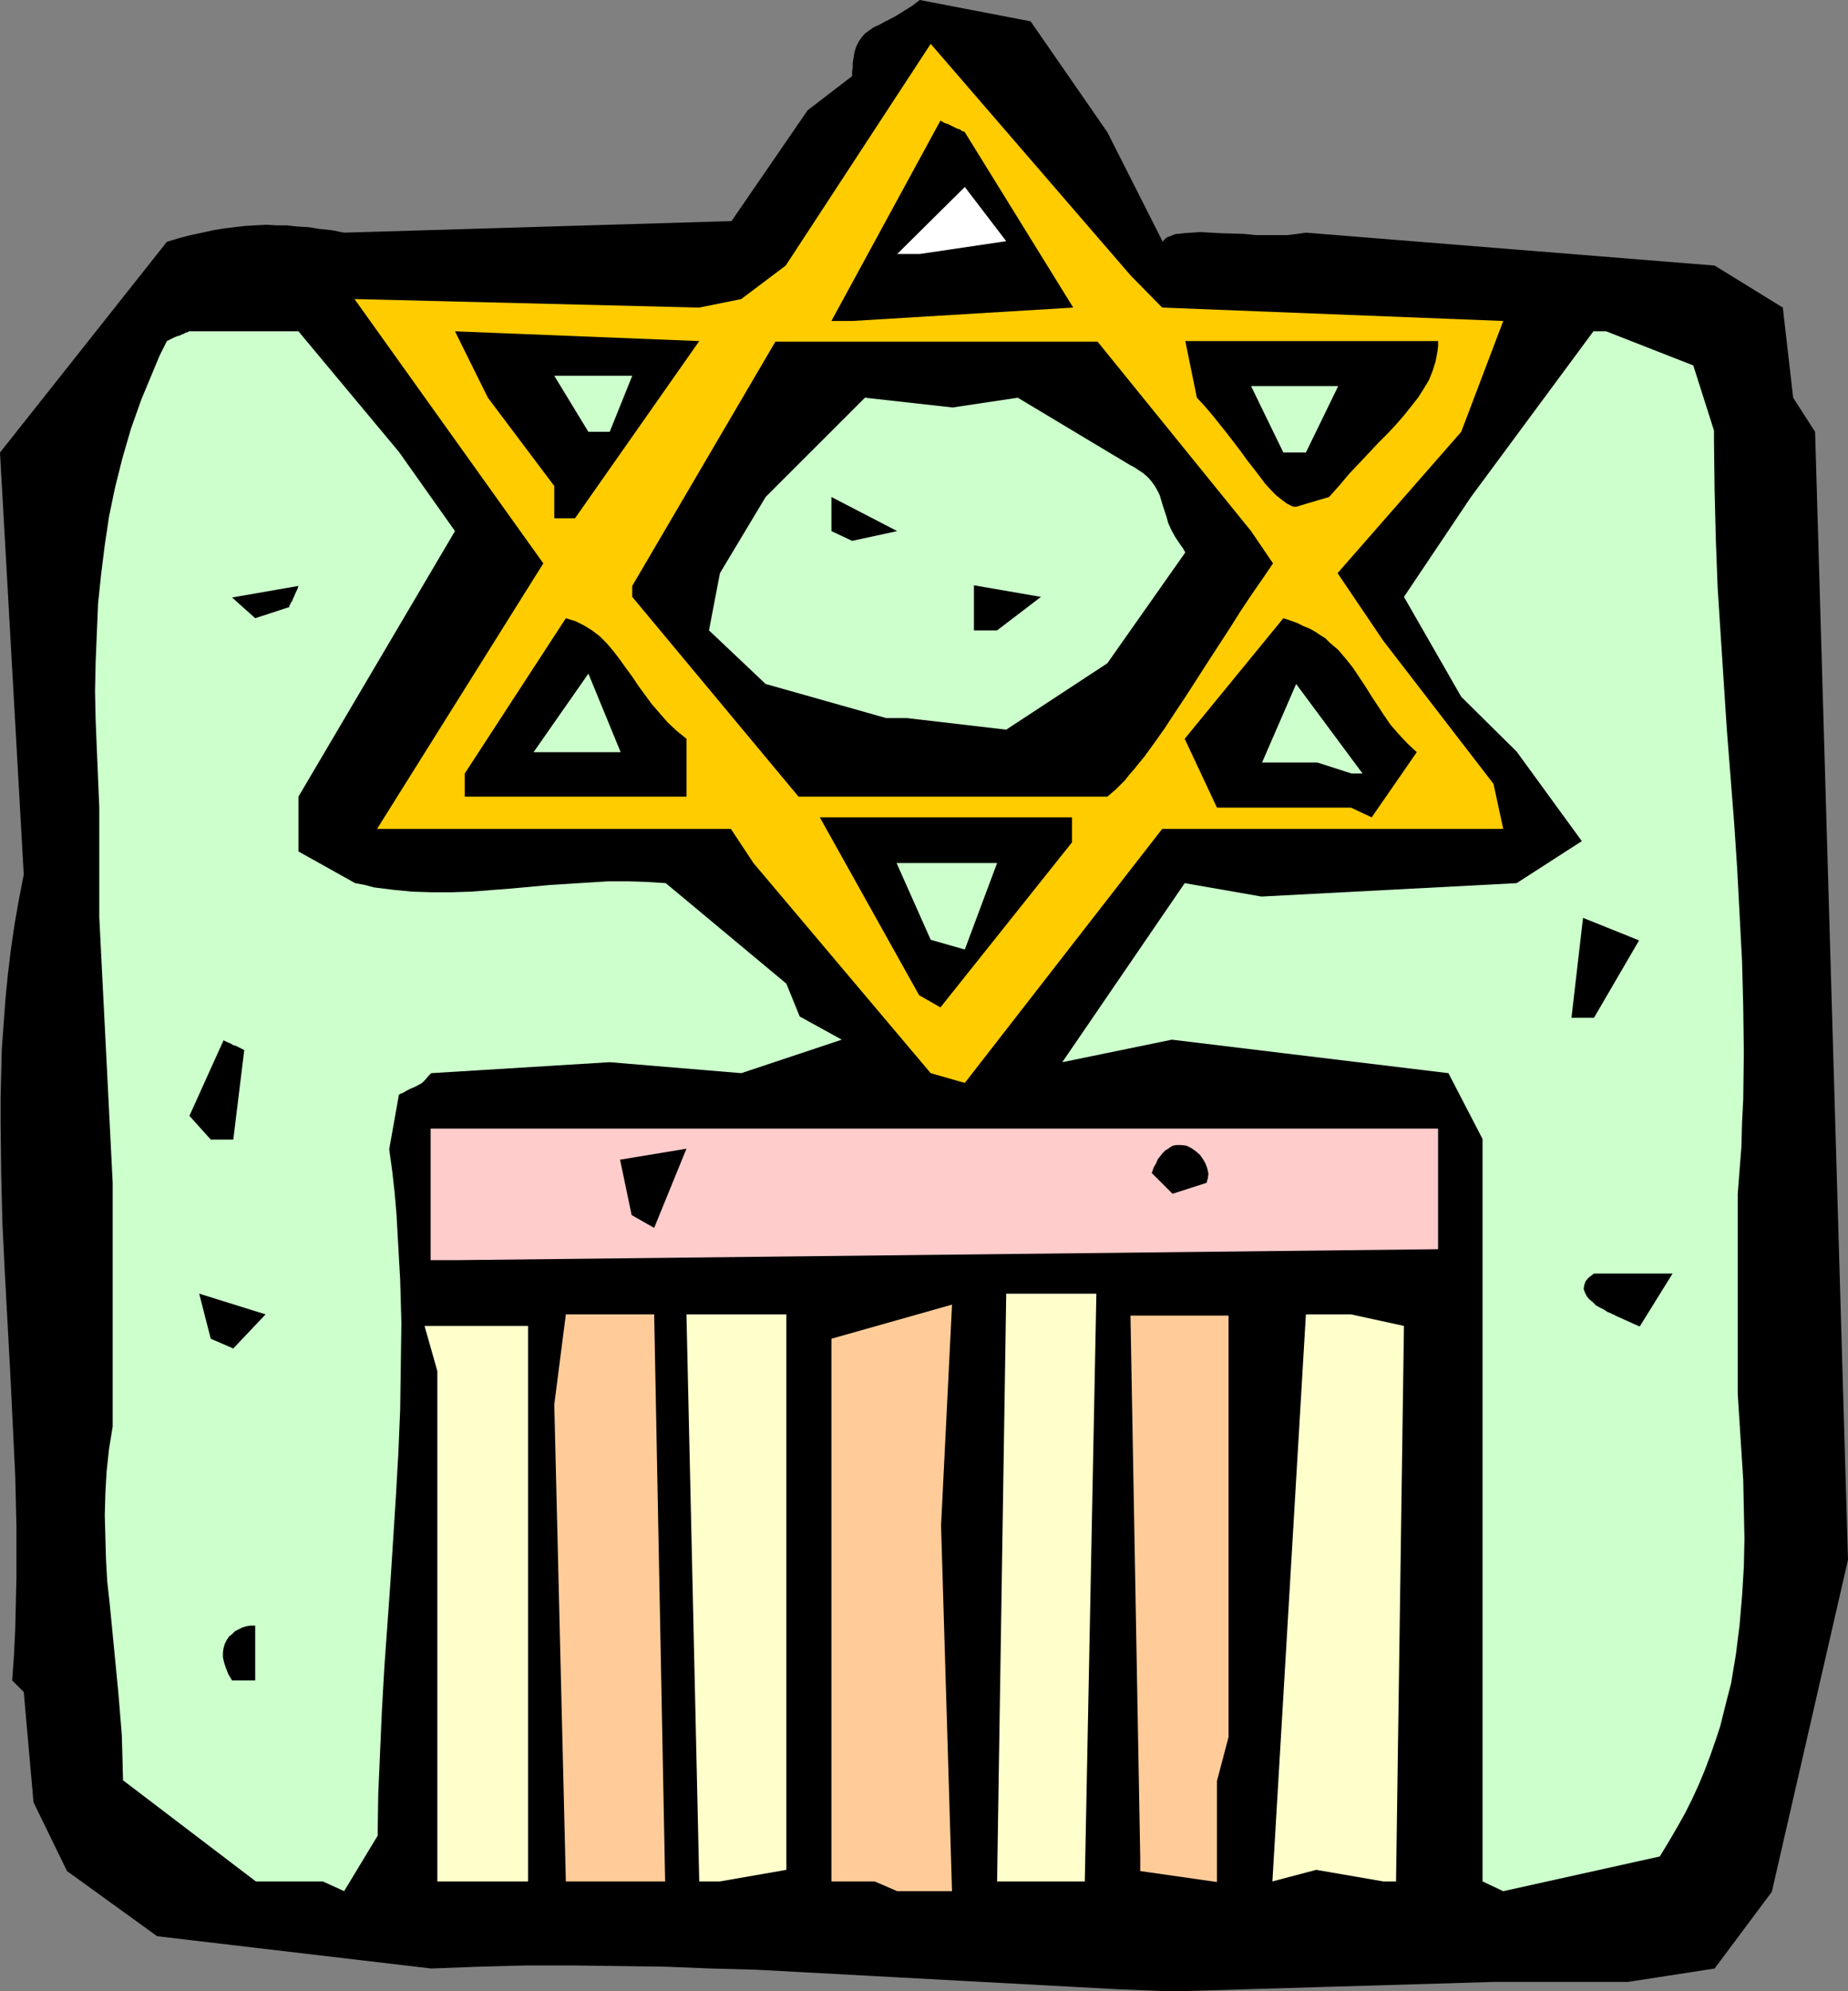 <?xml version="1.0" encoding="UTF-8" standalone="no"?>
<svg
   version="1.0"
   width="129.724mm"
   height="139.742mm"
   id="svg36"
   sodipodi:docname="Star of David 23.wmf"
   xmlns:inkscape="http://www.inkscape.org/namespaces/inkscape"
   xmlns:sodipodi="http://sodipodi.sourceforge.net/DTD/sodipodi-0.dtd"
   xmlns="http://www.w3.org/2000/svg"
   xmlns:svg="http://www.w3.org/2000/svg">
  <rect width="100%" height="100%" fill="#808080" stroke="none"/>
  <sodipodi:namedview
     id="namedview36"
     pagecolor="#ffffff"
     bordercolor="#000000"
     borderopacity="0.25"
     inkscape:showpageshadow="2"
     inkscape:pageopacity="0.0"
     inkscape:pagecheckerboard="0"
     inkscape:deskcolor="#d1d1d1"
     inkscape:document-units="mm" />
  <defs
     id="defs1">
    <pattern
       id="WMFhbasepattern"
       patternUnits="userSpaceOnUse"
       width="6"
       height="6"
       x="0"
       y="0" />
  </defs>
  <path
     style="fill:#000000;fill-opacity:1;fill-rule:evenodd;stroke:none"
     d="m 308.494,528.158 -12.12,-0.485 -11.958,-0.646 -23.917,-1.293 -11.958,-0.646 -11.958,-0.646 -23.917,-1.293 -11.958,-0.646 -12.12,-0.323 -12.12,-0.485 -12.282,-0.162 -12.12,-0.162 h -12.443 l -12.443,0.323 -12.766,0.485 L 41.693,513.617 17.776,496.33 8.888,478.073 6.302,448.83 5.656,448.183 5.333,447.86 4.525,447.052 4.04,446.568 3.555,446.083 3.394,445.921 3.232,445.76 v 0 l 0.485,-6.786 0.323,-6.786 0.162,-6.947 0.162,-6.786 V 405.045 L 4.04,391.474 3.394,378.064 2.747,364.654 1.293,337.834 0.646,324.586 0.323,311.337 0.162,297.927 v -6.624 l 0.162,-6.463 0.162,-6.624 0.485,-6.624 0.485,-6.624 0.646,-6.624 0.808,-6.624 0.97,-6.624 1.131,-6.463 1.293,-6.624 L 0,120.043 44.278,64.142 l 3.232,-0.969 3.07,-0.808 3.07,-0.646 2.909,-0.646 2.909,-0.485 2.747,-0.323 2.747,-0.323 2.747,-0.162 2.909,-0.162 2.747,0.162 h 2.747 l 2.909,0.323 2.909,0.162 3.07,0.485 3.07,0.323 3.232,0.646 102.777,-3.07 20.2,-29.405 11.797,-9.048 v -1.131 l 0.162,-1.293 v -1.131 l 0.323,-1.939 0.162,-0.969 0.485,-1.454 0.646,-1.293 0.808,-1.131 0.808,-0.969 1.131,-0.808 1.131,-0.808 1.454,-0.646 1.454,-0.808 1.616,-0.808 1.778,-0.969 1.778,-1.131 2.101,-1.293 L 244.016,0 l 29.411,5.655 20.362,29.405 14.706,29.082 0.323,-0.485 0.323,-0.323 0.646,-0.485 0.646,-0.162 0.646,-0.323 0.97,-0.323 h 0.808 l 0.97,-0.162 2.262,-0.162 2.424,-0.162 2.747,0.162 2.909,0.162 5.818,0.162 3.07,0.323 h 2.909 2.909 2.747 l 2.586,-0.323 2.262,-0.323 108.433,8.725 18.099,11.148 2.747,23.912 5.818,9.048 8.726,299.22 -20.2,88.053 -15.19,20.357 -22.947,3.554 h -35.39 l -82.093,2.423 z"
     id="path1" />
  <path
     style="fill:#ccffcc;fill-opacity:1;fill-rule:evenodd;stroke:none"
     d="m 85.648,499.077 h -17.776 l -35.229,-26.82 -0.162,-6.139 -0.162,-5.816 -0.485,-5.978 -0.485,-5.816 -1.131,-11.633 -1.131,-11.633 -0.646,-5.816 -0.323,-5.816 -0.162,-5.816 -0.162,-5.816 0.162,-5.816 0.323,-5.816 0.646,-5.978 0.97,-5.978 v -64.626 L 26.341,243.318 v -29.082 l -0.646,-15.349 -0.323,-7.917 -0.162,-7.594 0.162,-7.755 0.323,-7.755 0.323,-7.755 0.808,-7.755 0.97,-7.755 1.131,-7.594 1.616,-7.755 1.939,-7.755 1.131,-3.878 1.131,-3.878 2.747,-7.755 1.616,-3.878 1.616,-3.878 1.616,-3.878 1.939,-3.878 0.97,-0.485 0.97,-0.485 0.808,-0.323 0.646,-0.162 0.646,-0.323 0.485,-0.162 0.485,-0.323 h 0.162 l 0.485,-0.162 0.162,-0.162 h 0.162 28.926 l 26.664,31.99 14.867,21.004 -41.531,70.443 v 14.541 l 15.029,8.401 2.586,0.485 2.424,0.646 5.171,0.646 5.01,0.485 5.171,0.162 h 5.171 l 5.171,-0.162 10.504,-0.808 10.504,-0.969 10.342,-0.646 5.171,-0.323 h 5.171 l 5.01,0.162 5.01,0.323 31.997,26.658 3.555,8.725 11.15,6.139 -26.664,8.886 -34.906,-2.908 -47.349,2.908 -0.808,0.808 -0.646,0.808 -0.485,0.485 -0.323,0.323 -0.162,0.162 v 0 l -1.131,0.646 -0.97,0.485 -0.808,0.323 -0.646,0.323 -0.646,0.323 -0.485,0.323 -0.646,0.323 -0.485,0.162 -0.162,0.162 h -0.162 l -2.586,14.541 0.808,5.816 0.646,5.816 0.485,5.655 0.323,5.816 0.646,11.471 0.323,11.471 -0.162,11.633 -0.162,11.471 -0.485,11.471 -0.646,11.471 -1.454,22.781 -1.616,22.619 -0.646,11.31 -0.485,11.148 -0.485,11.148 -0.162,10.986 -8.888,14.702 z"
     id="path2" />
  <path
     style="fill:#ffcc99;fill-opacity:1;fill-rule:evenodd;stroke:none"
     d="M 232.057,499.077 H 220.584 V 355.122 l 31.997,-9.048 -2.909,58.648 2.909,96.939 h -14.544 z"
     id="path3" />
  <path
     style="fill:#ffffcc;fill-opacity:1;fill-rule:evenodd;stroke:none"
     d="m 366.993,499.077 -17.776,-3.07 -11.635,3.07 8.888,-150.418 h 11.958 l 14.059,3.07 -2.101,147.348 z"
     id="path4" />
  <path
     style="fill:#ccffcc;fill-opacity:1;fill-rule:evenodd;stroke:none"
     d="m 393.334,499.077 v -14.864 -41.038 -17.611 -61.88 -61.557 l -9.05,-17.449 -73.366,-8.886 -29.088,5.978 32.482,-47.5 20.362,3.554 67.71,-3.554 17.291,-11.148 -17.291,-23.75 -14.706,-14.541 -15.19,-26.497 17.776,-26.497 32.482,-43.946 h 3.394 l 23.109,9.048 5.494,17.288 v 2.908 l 0.162,13.087 0.323,12.925 0.485,12.764 0.808,12.602 0.808,12.441 0.808,12.441 1.939,24.72 0.808,12.117 0.646,12.279 0.646,12.279 0.323,12.279 0.162,12.279 -0.162,12.279 -0.323,6.301 -0.162,6.301 -0.485,6.139 -0.485,6.301 v 53.155 l 0.97,15.187 0.485,7.594 0.162,7.755 0.162,7.755 -0.162,7.594 -0.485,7.755 -0.646,7.594 -0.97,7.755 -0.646,3.878 -0.646,3.878 -0.97,3.716 -0.97,3.878 -0.97,3.878 -1.293,3.878 -1.293,3.716 -1.454,3.878 -1.616,3.878 -1.778,3.878 -1.939,3.878 -2.101,3.716 -2.262,3.878 -2.262,3.716 -41.531,9.209 z"
     id="path5" />
  <path
     style="fill:#ffffcc;fill-opacity:1;fill-rule:evenodd;stroke:none"
     d="M 116.029,499.077 V 363.684 l -3.394,-11.956 h 27.472 v 147.348 h -17.614 z"
     id="path6" />
  <path
     style="fill:#ffcc99;fill-opacity:1;fill-rule:evenodd;stroke:none"
     d="m 150.126,499.077 -3.07,-126.506 3.07,-23.912 h 23.432 l 2.909,150.418 h -20.362 z"
     id="path7" />
  <path
     style="fill:#ffffcc;fill-opacity:1;fill-rule:evenodd;stroke:none"
     d="m 185.517,499.077 -3.394,-150.418 h 26.502 v 147.348 l -17.614,3.07 z"
     id="path8" />
  <path
     style="fill:#ffffcc;fill-opacity:1;fill-rule:evenodd;stroke:none"
     d="m 264.539,499.077 2.424,-155.911 h 23.917 l -3.07,155.911 h -17.776 z"
     id="path9" />
  <path
     style="fill:#ffcc99;fill-opacity:1;fill-rule:evenodd;stroke:none"
     d="m 302.515,492.776 -2.586,-143.794 h 26.018 V 460.786 l -3.07,11.633 v 26.82 l -20.362,-2.908 z"
     id="path10" />
  <path
     style="fill:#000000;fill-opacity:1;fill-rule:evenodd;stroke:none"
     d="m 61.57,445.76 -0.97,-1.616 -0.646,-1.616 -0.485,-1.454 -0.323,-1.454 v -1.293 l 0.162,-1.131 0.323,-1.131 0.485,-0.969 0.646,-0.969 0.808,-0.646 0.808,-0.808 0.97,-0.485 0.97,-0.485 1.131,-0.323 1.131,-0.162 h 1.131 v 14.541 z"
     id="path11" />
  <path
     style="fill:#000000;fill-opacity:1;fill-rule:evenodd;stroke:none"
     d="m 55.914,355.122 -3.07,-11.956 17.614,5.493 -8.565,9.048 z"
     id="path12" />
  <path
     style="fill:#000000;fill-opacity:1;fill-rule:evenodd;stroke:none"
     d="m 428.563,348.982 -0.162,-0.162 -0.485,-0.162 -0.646,-0.323 -0.808,-0.323 -0.97,-0.646 -0.97,-0.485 -1.131,-0.646 -0.808,-0.808 -0.97,-0.808 -0.646,-0.808 -0.485,-0.969 -0.323,-0.969 0.162,-0.969 0.162,-0.485 0.162,-0.485 0.485,-0.646 0.485,-0.485 0.646,-0.485 0.646,-0.485 h 20.846 l -8.726,14.056 z"
     id="path13" />
  <path
     style="fill:#ffcccc;fill-opacity:1;fill-rule:evenodd;stroke:none"
     d="m 114.251,334.28 v -34.898 h 267.286 v 31.99 l -260.822,2.908 z"
     id="path14" />
  <path
     style="fill:#000000;fill-opacity:1;fill-rule:evenodd;stroke:none"
     d="m 167.579,322.324 -3.07,-14.702 17.614,-2.908 -8.565,21.004 z"
     id="path15" />
  <path
     style="fill:#000000;fill-opacity:1;fill-rule:evenodd;stroke:none"
     d="m 311.08,316.669 -5.494,-5.493 0.485,-1.454 0.646,-1.131 0.485,-1.131 0.646,-0.808 0.646,-0.808 0.646,-0.646 0.808,-0.485 0.646,-0.485 0.646,-0.323 0.808,-0.162 h 0.646 0.646 l 1.454,0.162 1.293,0.646 1.131,0.808 1.131,0.969 0.808,1.131 0.646,1.131 0.485,1.293 0.323,1.454 -0.162,1.293 -0.162,0.485 -0.162,0.646 z"
     id="path16" />
  <path
     style="fill:#000000;fill-opacity:1;fill-rule:evenodd;stroke:none"
     d="m 55.914,302.29 -5.656,-6.301 9.05,-20.034 0.97,0.485 0.808,0.323 0.808,0.485 0.646,0.162 0.97,0.485 0.646,0.323 0.323,0.162 0.323,0.162 v 0 l -2.909,23.75 z"
     id="path17" />
  <path
     style="fill:#ffcc00;fill-opacity:1;fill-rule:evenodd;stroke:none"
     d="m 246.925,284.679 -47.026,-55.74 -5.979,-9.048 h -93.889 l 44.117,-70.443 -50.096,-70.12 91.465,2.262 11.15,-2.262 11.797,-8.886 38.461,-58.81 53.005,61.395 8.403,8.563 90.496,3.554 -11.15,29.405 -32.805,37.483 12.12,17.934 29.25,37.968 2.586,11.956 h -90.496 l -52.358,67.373 z"
     id="path18" />
  <path
     style="fill:#000000;fill-opacity:1;fill-rule:evenodd;stroke:none"
     d="m 416.928,269.976 3.07,-26.497 14.867,5.978 -11.958,20.519 z"
     id="path19" />
  <path
     style="fill:#000000;fill-opacity:1;fill-rule:evenodd;stroke:none"
     d="m 243.854,263.998 -26.341,-47.177 h 66.902 v 6.624 l -34.906,43.784 z"
     id="path20" />
  <path
     style="fill:#ccffcc;fill-opacity:1;fill-rule:evenodd;stroke:none"
     d="m 246.925,249.296 -9.05,-20.357 h 26.664 l -8.565,22.942 z"
     id="path21" />
  <path
     style="fill:#000000;fill-opacity:1;fill-rule:evenodd;stroke:none"
     d="m 358.428,214.236 h -35.552 l -8.565,-18.257 26.179,-31.99 1.939,0.646 1.778,0.646 1.616,0.808 1.616,0.646 1.454,0.808 1.454,0.969 1.293,0.808 1.131,1.131 2.262,1.939 1.939,2.262 1.939,2.423 1.616,2.423 1.616,2.423 1.616,2.585 3.394,5.17 1.778,2.585 2.101,2.423 2.262,2.423 2.586,2.423 -11.958,17.288 z"
     id="path22" />
  <path
     style="fill:#000000;fill-opacity:1;fill-rule:evenodd;stroke:none"
     d="m 176.467,211.328 h -53.166 v -6.139 l 26.826,-41.199 2.586,0.808 2.262,1.131 2.101,1.293 2.101,1.616 1.778,1.777 1.778,2.1 1.616,2.1 1.616,2.262 1.778,2.423 1.616,2.423 1.778,2.423 1.778,2.423 2.101,2.423 2.101,2.423 2.424,2.262 2.586,2.1 v 15.349 z"
     id="path23" />
  <path
     style="fill:#000000;fill-opacity:1;fill-rule:evenodd;stroke:none"
     d="m 284.739,211.328 h -72.882 l -44.117,-52.994 v -2.908 l 37.976,-64.788 h 85.486 l 40.723,50.247 5.818,8.563 -2.747,4.039 -2.909,4.201 -2.909,4.362 -2.747,4.362 -5.979,9.209 -5.818,9.048 -2.909,4.362 -2.747,4.201 -2.747,3.878 -2.586,3.554 -1.454,1.777 -1.293,1.616 -1.293,1.454 -1.131,1.454 -1.293,1.293 -1.131,1.131 -1.131,0.969 -1.131,0.969 z"
     id="path24" />
  <path
     style="fill:#ccffcc;fill-opacity:1;fill-rule:evenodd;stroke:none"
     d="m 349.54,202.28 h -14.706 l 9.05,-20.842 17.614,23.75 h -2.909 z"
     id="path25" />
  <path
     style="fill:#ccffcc;fill-opacity:1;fill-rule:evenodd;stroke:none"
     d="m 141.561,199.534 14.544,-20.842 8.565,20.842 h -17.614 z"
     id="path26" />
  <path
     style="fill:#ccffcc;fill-opacity:1;fill-rule:evenodd;stroke:none"
     d="m 235.128,190.486 -31.997,-9.048 -15.029,-14.218 2.909,-15.187 12.12,-20.196 26.341,-26.335 23.27,2.585 17.291,-2.585 29.896,17.934 0.97,0.485 0.97,0.646 1.454,0.969 1.293,1.131 0.97,1.131 0.808,1.131 0.646,1.131 0.646,1.293 0.808,2.747 0.485,1.454 0.485,1.454 0.485,1.777 0.808,1.777 0.97,1.777 1.293,1.939 0.808,1.131 0.646,1.131 -20.685,29.405 -26.826,17.611 -26.341,-3.07 z"
     id="path27" />
  <path
     style="fill:#000000;fill-opacity:1;fill-rule:evenodd;stroke:none"
     d="m 67.71,163.989 -6.141,-5.493 17.614,-3.07 -0.323,0.969 -0.485,0.969 -0.323,0.808 -0.323,0.646 -0.162,0.485 -0.323,0.485 -0.323,0.646 -0.162,0.323 v 0.323 h -0.162 z"
     id="path28" />
  <path
     style="fill:#000000;fill-opacity:1;fill-rule:evenodd;stroke:none"
     d="m 258.398,167.221 v -11.956 l 17.776,3.07 -11.635,8.886 z"
     id="path29" />
  <path
     style="fill:#000000;fill-opacity:1;fill-rule:evenodd;stroke:none"
     d="m 220.584,140.885 v -9.048 l 17.453,9.048 -11.958,2.585 z"
     id="path30" />
  <path
     style="fill:#000000;fill-opacity:1;fill-rule:evenodd;stroke:none"
     d="m 147.056,137.492 v -8.563 l -17.614,-23.427 -8.726,-17.611 64.802,2.585 -32.966,47.016 z"
     id="path31" />
  <path
     style="fill:#000000;fill-opacity:1;fill-rule:evenodd;stroke:none"
     d="m 343.884,134.423 h -0.485 l -0.646,-0.162 -0.646,-0.323 -0.646,-0.323 -1.293,-0.969 -1.454,-1.131 -1.454,-1.454 -1.616,-1.777 -1.454,-1.939 -1.616,-2.1 -1.778,-2.262 -1.616,-2.262 -3.717,-4.847 -3.878,-4.847 -1.939,-2.262 -2.101,-2.262 -3.07,-15.026 h 67.064 v 1.293 l -0.162,1.454 -0.485,2.585 -0.808,2.585 -0.97,2.423 -1.454,2.423 -1.454,2.262 -1.778,2.262 -1.939,2.423 -2.101,2.423 -2.262,2.423 -2.424,2.423 -2.424,2.585 -2.586,2.747 -2.747,2.908 -2.586,3.07 -2.747,3.07 z"
     id="path32" />
  <path
     style="fill:#ccffcc;fill-opacity:1;fill-rule:evenodd;stroke:none"
     d="m 340.491,120.043 -8.565,-17.611 h 23.109 l -8.565,17.611 z"
     id="path33" />
  <path
     style="fill:#ccffcc;fill-opacity:1;fill-rule:evenodd;stroke:none"
     d="m 156.105,114.55 -9.05,-14.864 h 20.685 l -5.979,14.864 z"
     id="path34" />
  <path
     style="fill:#000000;fill-opacity:1;fill-rule:evenodd;stroke:none"
     d="m 220.584,85.145 28.926,-53.155 1.131,0.646 0.97,0.323 0.97,0.485 0.646,0.323 0.646,0.323 0.485,0.162 0.485,0.162 0.323,0.323 0.485,0.162 h 0.162 l 0.162,0.162 28.765,46.531 -58.661,3.554 z"
     id="path35" />
  <path
     style="fill:#ffffff;fill-opacity:1;fill-rule:evenodd;stroke:none"
     d="m 238.037,67.373 17.938,-17.772 10.989,14.379 -22.947,3.393 z"
     id="path36" />
</svg>
